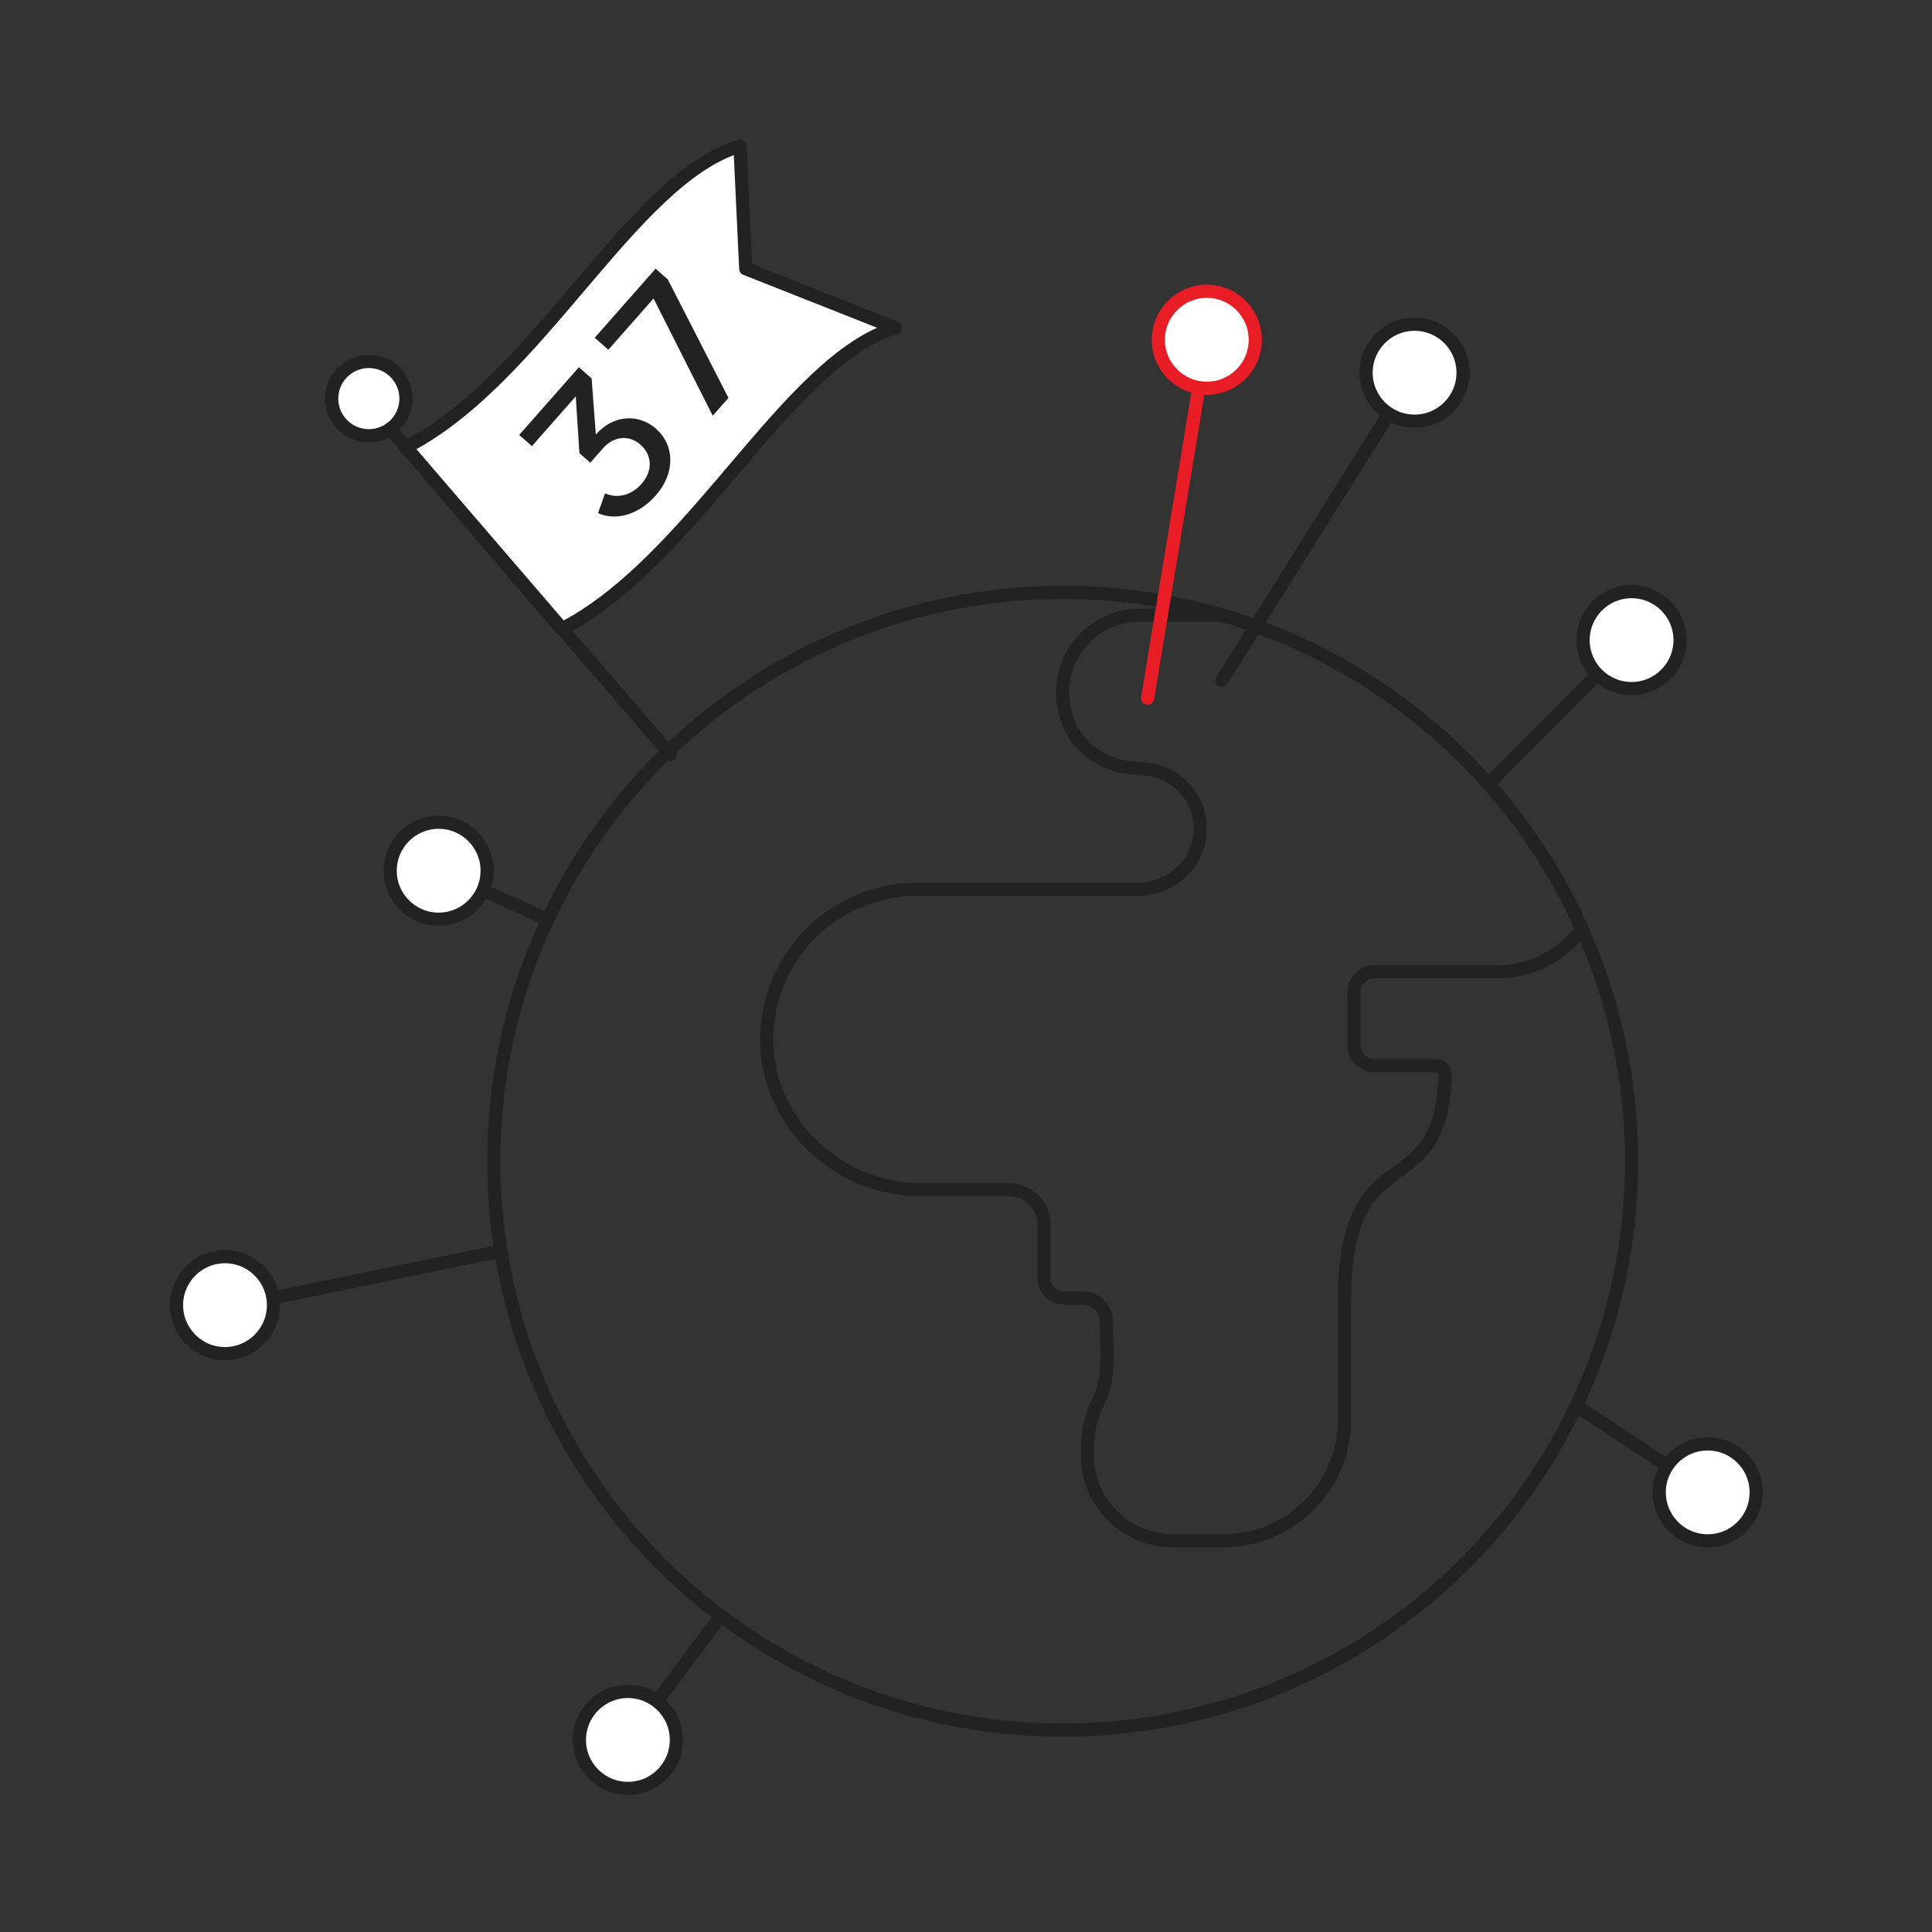 <?xml version="1.0" encoding="UTF-8"?>
<svg id="Layer_1" data-name="Layer 1" xmlns="http://www.w3.org/2000/svg" viewBox="0 0 220 220">
  <rect x="0" y="0" width="220" height="220" fill="#333333" stroke="none"/>
  <defs>
    <style>
      .cls-1, .cls-2, .cls-3 {
        fill: none;
      }

      .cls-4 {
        fill: #222;
      }

      .cls-5, .cls-6 {
        fill: #fff;
      }

      .cls-5, .cls-6, .cls-2, .cls-3 {
        stroke-linecap: round;
        stroke-linejoin: round;
        stroke-width: 1.5px;
      }

      .cls-5, .cls-3 {
        stroke: #e91d25;
      }

      .cls-6, .cls-2 {
        stroke: #222;
      }
    </style>
  </defs>
  <rect class="cls-1" width="220" height="220"/>
  <g>
    <g>
      <g>
        <path class="cls-6" d="m84.26,16.63c-12.38,3.72-22.93,26.59-38.03,34.3l17.7,20.71c15.1-7.71,25.66-30.58,38.03-34.3l-17.04-6.74-.66-13.97Z"/>
        <g>
          <path class="cls-4" d="m74.73,48.86c2.12,1.87,2.17,5.03-.06,7.56-1.97,2.24-4.6,2.92-6.57,2.01l.8-2.26c1.32.62,2.96.29,4.16-1.08,1.32-1.5,1.19-3.29-.12-4.45-1.39-1.23-3.14-.88-4.25.38l-1.47,1.67-1.24-1.09-.42-6.46-4.99,5.66-1.45-1.27,6.8-7.71,1.45,1.27.48,6.39.02-.02c1.91-2.17,4.79-2.45,6.87-.61Z"/>
          <path class="cls-4" d="m74.66,30.6l1.39,1.23,6.9,13.48-1.79,2.03-6.74-13.35-5.15,5.84-1.55-1.37,6.94-7.87Z"/>
        </g>
      </g>
      <g>
        <circle class="cls-6" cx="42" cy="45.39" r="4.23"/>
        <line class="cls-2" x1="44.43" y1="48.84" x2="76.33" y2="85.9"/>
      </g>
    </g>
    <g>
      <line class="cls-2" x1="158.5" y1="46.54" x2="139.12" y2="77.49"/>
      <circle class="cls-6" cx="161.08" cy="42.44" r="5.52"/>
    </g>
    <g>
      <line class="cls-2" x1="182.37" y1="76.32" x2="169.51" y2="89.28"/>
      <circle class="cls-6" cx="185.79" cy="72.89" r="5.52"/>
    </g>
    <g>
      <line class="cls-2" x1="190.41" y1="167.27" x2="180.16" y2="160.54"/>
      <circle class="cls-6" cx="194.46" cy="169.94" r="5.52"/>
    </g>
    <g>
      <line class="cls-2" x1="74.41" y1="194.26" x2="81.76" y2="184.44"/>
      <circle class="cls-6" cx="71.5" cy="198.13" r="5.52"/>
    </g>
    <g>
      <line class="cls-2" x1="54.38" y1="101.1" x2="62.26" y2="104.67"/>
      <circle class="cls-6" cx="49.95" cy="99.15" r="5.52"/>
    </g>
    <g>
      <line class="cls-2" x1="30.42" y1="147.94" x2="56.62" y2="142.54"/>
      <circle class="cls-6" cx="25.62" cy="148.62" r="5.52"/>
    </g>
    <g>
      <circle class="cls-2" cx="121.01" cy="132.23" r="64.78"/>
      <path class="cls-2" d="m180.15,105.75c-2.14,2.97-5.63,4.9-9.57,4.9h-14.06c-1.29,0-2.34,1.05-2.34,2.33v6.05c0,1.28,1.05,2.33,2.34,2.33h7.05c.56,0,1.02.46,1,1.02-.46,15.39-11.47,6.46-11.47,25.72v13.56c0,7.62-6.18,13.79-13.79,13.79h-5.72c-5.39,0-9.79-4.36-9.78-9.75.03-6.74,2.26-5.13,2.26-11.28,0-1.07-.08-2.35-.09-3.95,0-1.46-1.17-2.65-2.63-2.65h-2.16c-1.28,0-2.31-1.03-2.31-2.31v-6.05c0-2.2-1.78-3.98-3.98-3.98h-10.04c-9.58,0-17.73-7.84-17.55-17.43.18-9.29,7.77-16.78,17.1-16.78h25.13c3.52,0,6.65-2.54,7.08-6.04.51-4.19-2.72-7.67-6.78-7.71-3.57-.05-6.94-1.96-8.2-5.3-2.38-6.25,2.18-12.16,8.12-12.16h9.48c11.01,3.22,20.8,9.29,28.53,17.35,5.11,5.32,9.31,11.52,12.37,18.34Z"/>
    </g>
    <g>
      <line class="cls-3" x1="136.62" y1="43.47" x2="130.68" y2="79.5"/>
      <circle class="cls-5" cx="137.42" cy="38.69" r="5.52"/>
    </g>
  </g>
</svg>